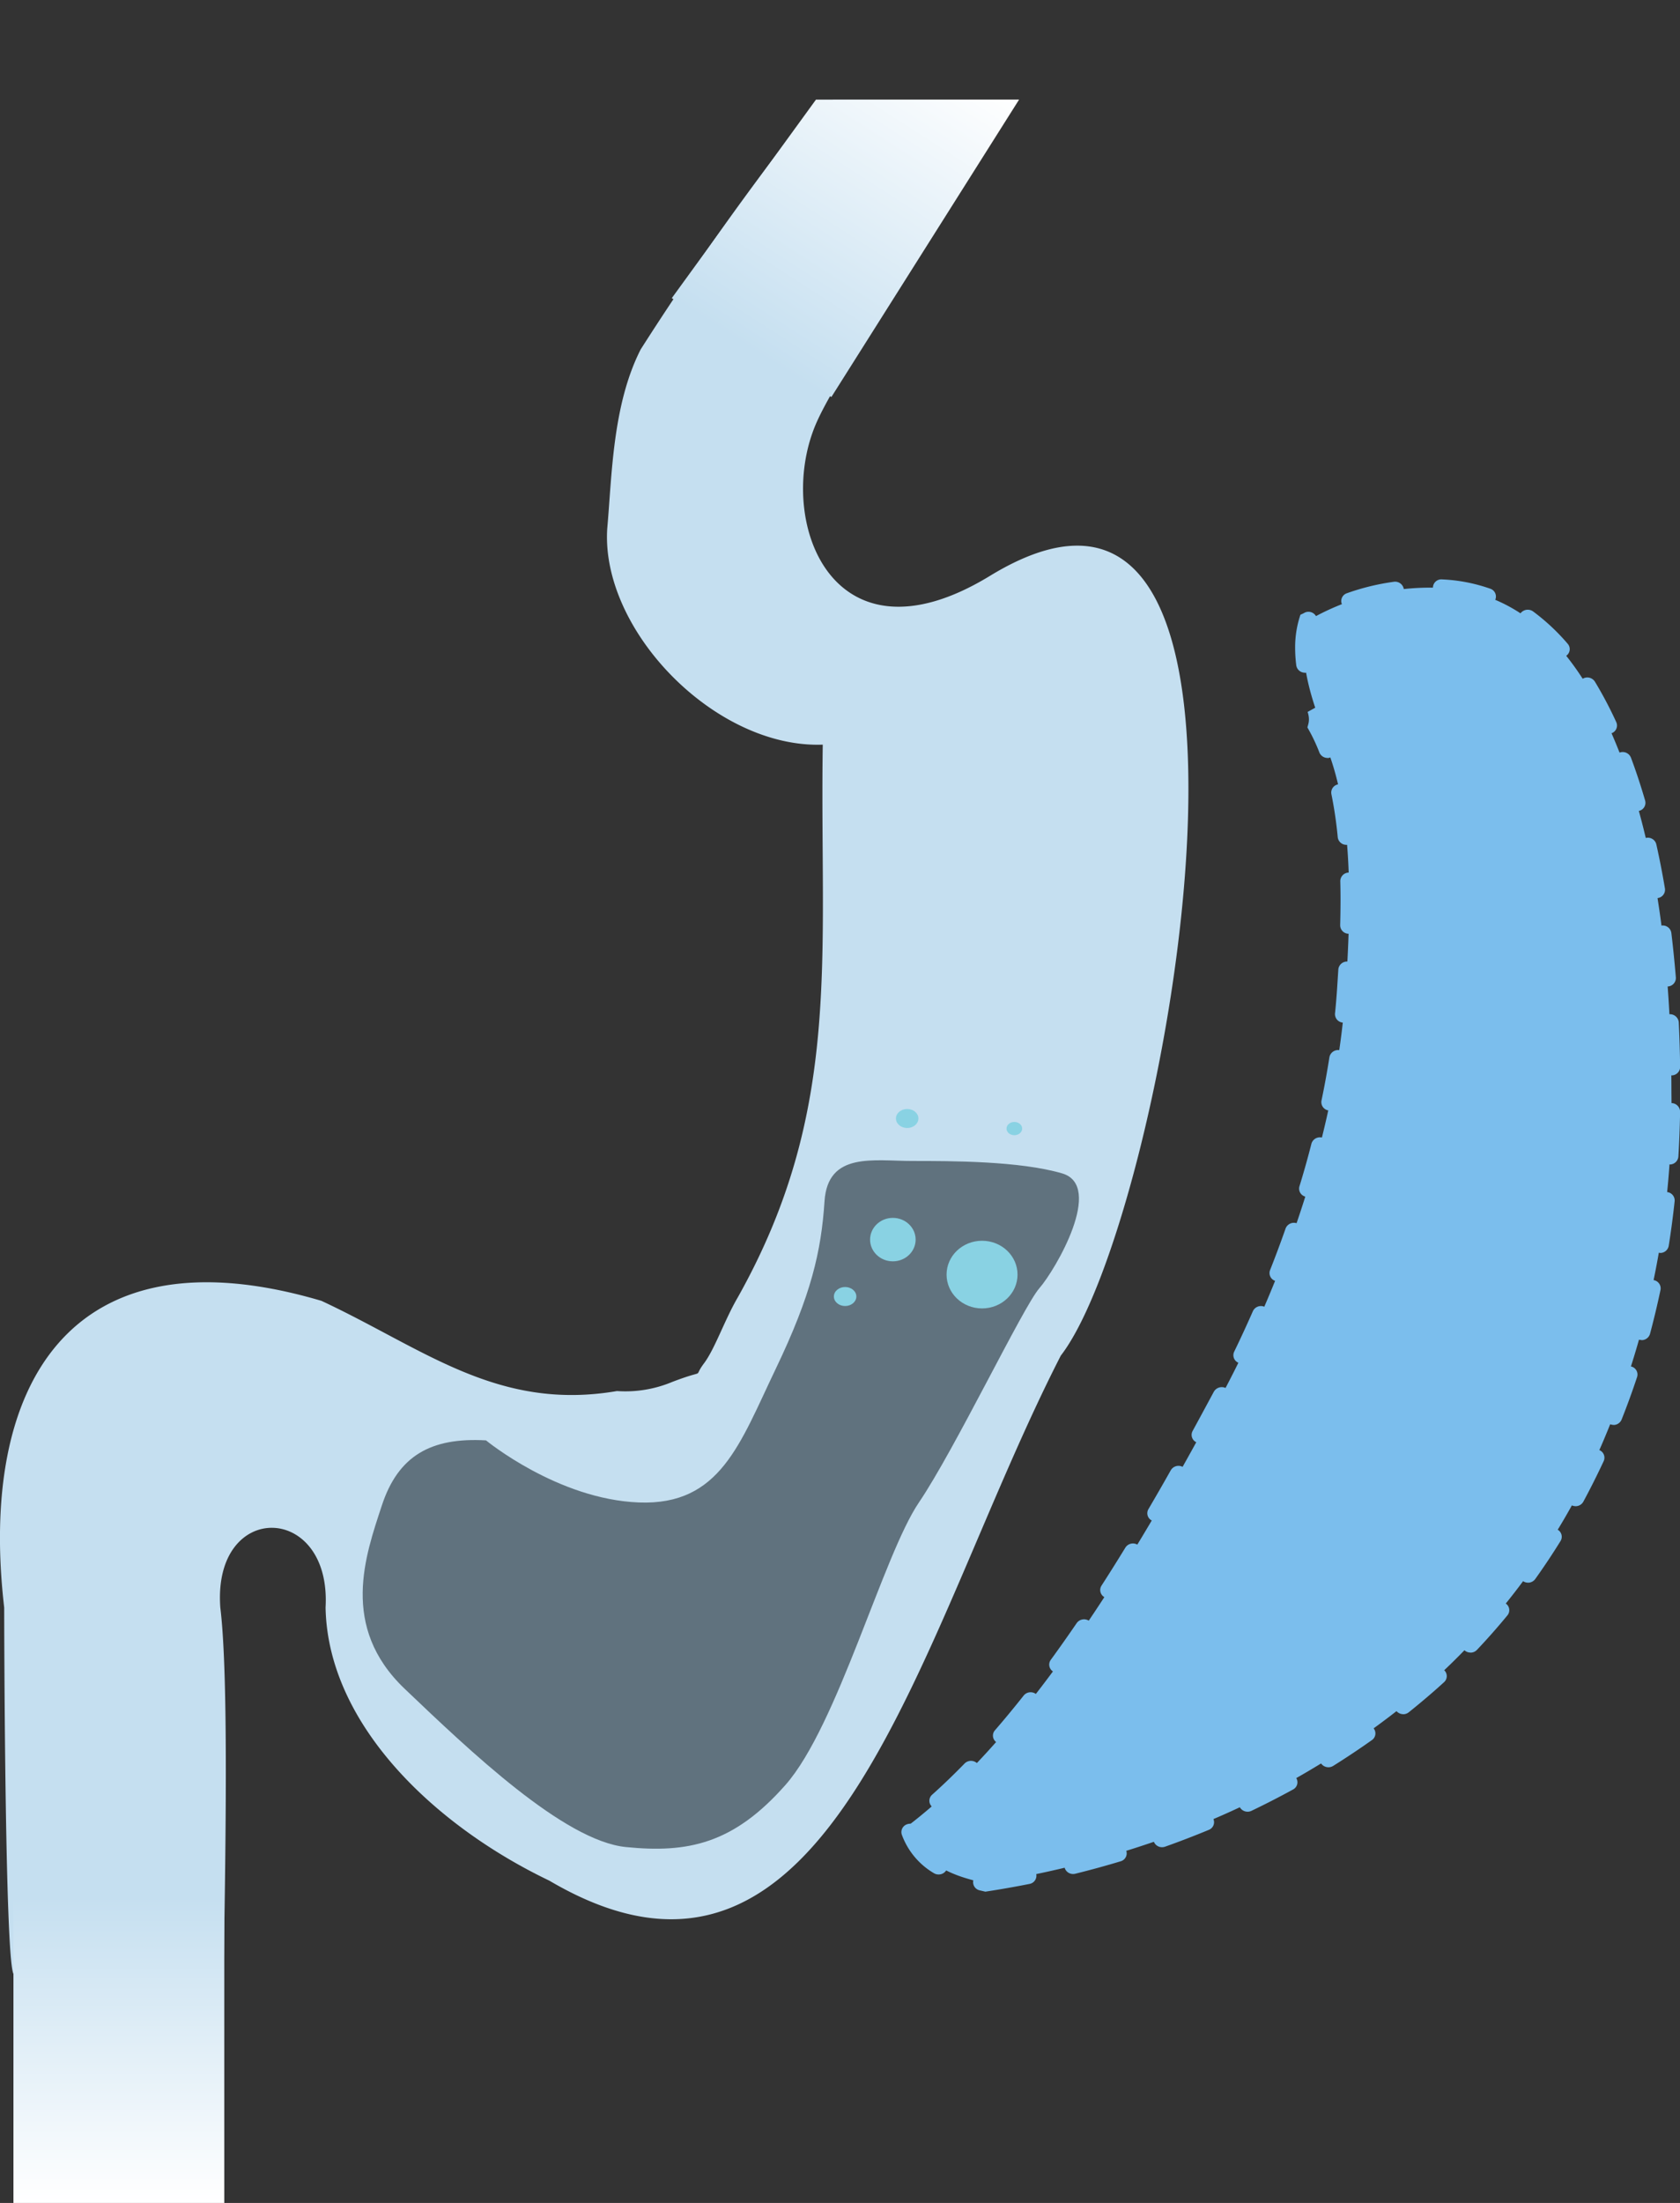 <?xml version="1.0" encoding="UTF-8"?>
<svg xmlns="http://www.w3.org/2000/svg" xmlns:xlink="http://www.w3.org/1999/xlink" id="Group_1318" data-name="Group 1318" width="128.551" height="168.502" viewBox="0 0 128.551 168.502">
  <rect x="0" y="0" width="128.551" height="168.502" fill="#333333" stroke="none"/>
  <defs>
    <linearGradient id="linear-gradient" x1="0.5" x2="0.5" y2="1" gradientUnits="objectBoundingBox">
      <stop offset="0" stop-color="#c5dff0"></stop>
      <stop offset="1" stop-color="#fff"></stop>
    </linearGradient>
  </defs>
  <path id="Path_170" data-name="Path 170" d="M296.422,153.82c-3.554-.4-2.843-4.278-6.51-4.278-2.076,0-4.129.09-6.171.221A222.488,222.488,0,0,0,270.618,168.2c-2.167,4.254-2.2,9.7-2.562,13.733-.478,7.794,8.284,16.8,16.493,16.5-.245,16.264,1.537,27.969-6.51,42.292-1,1.714-1.744,3.919-2.574,5.027-.944,1.261.375.356-2.428,1.424a9.287,9.287,0,0,1-4.234.7c-9.155,1.564-14.807-3.262-22.613-6.9-19.323-5.708-26.248,6.518-24.276,23.461,0,0,.029,26.936.718,28.037,0,.747-.016,16.4,0,17.157h15.819c0-11.762.948-37.427,0-45.194-.6-8.233,8.514-8.036,8.054,0,.173,8.909,8.3,16.664,17.122,20.888,21.754,12.8,28.223-18.874,39.138-40.162,8.1-10.481,19.485-74.837-5.423-59.639-12.242,7.469-16.536-4.528-13.221-11.836C286.032,169.473,292.955,159.892,296.422,153.82Z" transform="translate(-221.593 -141.476)" fill="#c5dff0"></path>
  <g id="Group_18" data-name="Group 18" transform="translate(68.972 44.326)">
    <path id="Path_171" data-name="Path 171" d="M314.083,181.774q-4.844-10.558-13.382-10.558a18.6,18.6,0,0,0-6.606,1.116,18.837,18.837,0,0,0-3.008,1.416c-.637,2.09-.139,4.508.627,6.788a2.191,2.191,0,0,1,.062,1.3c2.927,5.229,2.658,13.616,2.221,20.18-.7,10.551-4.52,21.674-9.5,31-5.773,10.811-14.205,25.428-23.974,32.888.437,1.85,1.887,3.276,4.484,4.043.469.141.952.259,1.439.364a73.968,73.968,0,0,0,12.5-3.041,63.04,63.04,0,0,0,20.788-11.615A52.391,52.391,0,0,0,313.8,236.275a65.632,65.632,0,0,0,5.125-26.413Q318.924,192.325,314.083,181.774Z" transform="translate(-260.002 -170.592)" fill="#7bbeed"></path>
    <path id="Path_172" data-name="Path 172" d="M266.66,271.216l-.429-.1a.639.639,0,0,1-.493-.771.678.678,0,0,1,.811-.47l.153.036q1.545-.243,3.058-.541a.67.67,0,0,1,.793.5.641.641,0,0,1-.52.754q-1.609.319-3.247.572Zm-3.576-1.316a.677.677,0,0,1-.366-.1,5.665,5.665,0,0,1-2.451-2.939.631.631,0,0,1,.421-.808.677.677,0,0,1,.848.4,4.4,4.4,0,0,0,1.913,2.279.622.622,0,0,1,.195.883A.675.675,0,0,1,263.084,269.9Zm10.287-.037a.665.665,0,0,1-.646-.478.636.636,0,0,1,.48-.778q1.716-.426,3.4-.931a.671.671,0,0,1,.839.417.632.632,0,0,1-.437.8q-1.711.516-3.463.95A.727.727,0,0,1,273.371,269.863Zm6.808-2.049a.67.67,0,0,1-.627-.415.631.631,0,0,1,.393-.822q1.668-.592,3.279-1.261a.683.683,0,0,1,.88.332.627.627,0,0,1-.346.839q-1.644.682-3.345,1.287A.7.7,0,0,1,280.179,267.814Zm6.546-2.716a.673.673,0,0,1-.6-.351.626.626,0,0,1,.3-.858q1.585-.758,3.111-1.595a.685.685,0,0,1,.914.236.621.621,0,0,1-.248.87q-1.558.853-3.175,1.629A.681.681,0,0,1,286.725,265.1Zm-23.682-.2a.684.684,0,0,1-.489-.2.617.617,0,0,1,.032-.9c.819-.732,1.655-1.535,2.481-2.384a.692.692,0,0,1,.946-.034.617.617,0,0,1,.036.9c-.848.871-1.7,1.695-2.549,2.449A.688.688,0,0,1,263.043,264.9Zm29.867-3.2a.677.677,0,0,1-.561-.288.619.619,0,0,1,.193-.883q1.478-.924,2.894-1.928a.69.69,0,0,1,.937.131.62.62,0,0,1-.139.893q-1.446,1.024-2.958,1.971A.7.7,0,0,1,292.91,261.7Zm-25-1.782a.684.684,0,0,1-.427-.146.615.615,0,0,1-.089-.9c.741-.856,1.473-1.743,2.192-2.651a.684.684,0,0,1,.937-.126.618.618,0,0,1,.13.893q-1.095,1.386-2.228,2.7A.678.678,0,0,1,267.907,259.921Zm30.727-2.277a.682.682,0,0,1-.514-.228.618.618,0,0,1,.082-.9c.443-.356.882-.715,1.314-1.084s.884-.764,1.314-1.157a.689.689,0,0,1,.946.017.619.619,0,0,1-.018.9q-.664.608-1.351,1.19-.661.564-1.342,1.108A.687.687,0,0,1,298.634,257.644Zm-26.424-3.155a.7.7,0,0,1-.382-.114.618.618,0,0,1-.166-.888c.671-.921,1.333-1.86,1.981-2.808a.691.691,0,0,1,.926-.187.623.623,0,0,1,.2.883c-.657.96-1.326,1.909-2.006,2.84A.677.677,0,0,1,272.211,254.489Zm31.568-1.557a.687.687,0,0,1-.45-.165.617.617,0,0,1-.047-.9c.784-.827,1.546-1.692,2.265-2.57a.692.692,0,0,1,.941-.109.621.621,0,0,1,.114.9c-.741.9-1.523,1.787-2.328,2.636A.676.676,0,0,1,303.779,252.932Zm-27.666-4.147a.7.7,0,0,1-.35-.094.622.622,0,0,1-.22-.878q.935-1.45,1.826-2.908a.686.686,0,0,1,.916-.23.621.621,0,0,1,.239.873q-.9,1.468-1.84,2.934A.678.678,0,0,1,276.113,248.785Zm32.066-1.2a.686.686,0,0,1-.375-.111.618.618,0,0,1-.177-.887c.65-.91,1.285-1.865,1.889-2.837a.686.686,0,0,1,.917-.225.622.622,0,0,1,.236.873c-.618,1-1.269,1.974-1.935,2.907A.684.684,0,0,1,308.179,247.583Zm-28.462-4.673a.681.681,0,0,1-.327-.082.622.622,0,0,1-.257-.868q.881-1.5,1.712-2.976a.685.685,0,0,1,.907-.259.621.621,0,0,1,.271.865c-.557.987-1.132,1.988-1.721,2.993A.675.675,0,0,1,279.717,242.91Zm32.1-1.178a.674.674,0,0,1-.305-.071.622.622,0,0,1-.289-.858q.8-1.48,1.523-3.038a.684.684,0,0,1,.884-.325.629.629,0,0,1,.341.844q-.742,1.59-1.556,3.1A.674.674,0,0,1,311.817,241.732Zm-28.71-4.818a.689.689,0,0,1-.309-.071.623.623,0,0,1-.284-.861c.561-1.026,1.1-2.03,1.623-3a.7.7,0,0,1,.9-.291.617.617,0,0,1,.3.846l-.029.051c-.505.95-1.05,1.957-1.612,2.987A.676.676,0,0,1,283.106,236.915Zm31.611-1.4a.669.669,0,0,1-.236-.043.629.629,0,0,1-.389-.822q.621-1.565,1.157-3.181a.669.669,0,0,1,.839-.415.63.63,0,0,1,.437.8q-.546,1.649-1.182,3.247A.67.67,0,0,1,314.717,235.518Zm-28.416-4.69a.685.685,0,0,1-.28-.06.625.625,0,0,1-.327-.846q.739-1.526,1.432-3.1a.677.677,0,0,1,.877-.34.627.627,0,0,1,.357.834q-.7,1.593-1.45,3.138A.674.674,0,0,1,286.3,230.827Zm30.566-1.8a.707.707,0,0,1-.168-.02.638.638,0,0,1-.482-.778q.437-1.618.787-3.284a.672.672,0,0,1,.789-.5.639.639,0,0,1,.523.752q-.359,1.7-.8,3.349A.667.667,0,0,1,316.868,229.03Zm-27.8-4.484a.667.667,0,0,1-.236-.041.629.629,0,0,1-.391-.822q.626-1.578,1.189-3.186a.682.682,0,0,1,.848-.4.63.63,0,0,1,.421.807q-.57,1.629-1.2,3.232A.667.667,0,0,1,289.063,224.546Zm29.217-2.185a.662.662,0,0,1-.1-.007.644.644,0,0,1-.562-.727q.26-1.649.441-3.346a.661.661,0,0,1,.735-.57.647.647,0,0,1,.6.7q-.185,1.726-.452,3.407A.658.658,0,0,1,318.28,222.361Zm-26.955-4.273a.663.663,0,0,1-.187-.026.631.631,0,0,1-.453-.791q.5-1.621.917-3.261a.678.678,0,0,1,.811-.466.638.638,0,0,1,.491.773q-.431,1.662-.935,3.312A.664.664,0,0,1,291.325,218.088Zm27.687-2.495h-.039a.652.652,0,0,1-.63-.674q.1-1.669.13-3.375a.67.67,0,0,1,1.339.02q-.03,1.733-.132,3.427A.657.657,0,0,1,319.012,215.593Zm-25.984-4.113a.688.688,0,0,1-.13-.012.642.642,0,0,1-.527-.751q.348-1.662.607-3.322a.677.677,0,0,1,.76-.538.645.645,0,0,1,.564.727c-.175,1.125-.382,2.255-.618,3.381A.663.663,0,0,1,293.028,211.48Zm26.111-2.691a.657.657,0,0,1-.669-.63q-.027-1.726-.1-3.383a.652.652,0,0,1,.639-.665.675.675,0,0,1,.7.609q.08,1.674.105,3.421a.654.654,0,0,1-.659.648Zm-25.065-4.038-.063,0a.65.65,0,0,1-.605-.7c.063-.609.113-1.217.154-1.821l.1-1.549a.668.668,0,0,1,.705-.6.651.651,0,0,1,.632.672l-.1,1.561q-.062.927-.155,1.858A.659.659,0,0,1,294.074,204.751Zm24.744-2.762a.656.656,0,0,1-.666-.589q-.142-1.723-.339-3.363a.646.646,0,0,1,.587-.708.662.662,0,0,1,.742.562q.2,1.662.345,3.412a.65.65,0,0,1-.616.684Zm-24.348-4.033h-.016a.653.653,0,0,1-.653-.653c.016-.635.027-1.275.027-1.916,0-.485-.005-.972-.018-1.457a.656.656,0,0,1,.655-.654h.014a.655.655,0,0,1,.67.625q.018.743.018,1.486c0,.652-.011,1.3-.027,1.948A.655.655,0,0,1,294.47,197.956Zm23.519-2.724a.663.663,0,0,1-.66-.538q-.287-1.708-.646-3.313a.638.638,0,0,1,.516-.757.664.664,0,0,1,.793.492q.367,1.634.659,3.376a.642.642,0,0,1-.553.732A.8.8,0,0,1,317.989,195.232Zm-23.708-4.078a.658.658,0,0,1-.666-.58,31.165,31.165,0,0,0-.486-3.3.639.639,0,0,1,.528-.749.667.667,0,0,1,.786.5,32.221,32.221,0,0,1,.505,3.434.647.647,0,0,1-.605.694Zm22.211-2.575a.667.667,0,0,1-.646-.468c-.321-1.1-.677-2.183-1.058-3.2a.634.634,0,0,1,.407-.817.679.679,0,0,1,.855.388c.393,1.048.757,2.154,1.087,3.289a.634.634,0,0,1-.466.785A.658.658,0,0,1,316.491,188.579Zm-23.653-4.072a.671.671,0,0,1-.628-.415,13.361,13.361,0,0,0-.794-1.7l-.123-.221.066-.24a1.447,1.447,0,0,0,.05-.369,1.792,1.792,0,0,0-.1-.575l.592-.327.637-.2.045.133a3,3,0,0,1,.166.965,2.563,2.563,0,0,1-.038.436,14.708,14.708,0,0,1,.757,1.647.63.63,0,0,1-.4.82A.692.692,0,0,1,292.838,184.507Zm21.475-1.838a.672.672,0,0,1-.614-.383,29.049,29.049,0,0,0-1.567-2.975.621.621,0,0,1,.243-.871.687.687,0,0,1,.916.231,30.624,30.624,0,0,1,1.637,3.1.628.628,0,0,1-.346.841A.708.708,0,0,1,314.314,182.669Zm-23.209-4.682a.66.66,0,0,1-.664-.563,10.83,10.83,0,0,1-.086-1.329,7.742,7.742,0,0,1,.319-2.268l.082-.269.261-.124a.661.661,0,0,1,.9.174.621.621,0,0,1,0,.713,6.653,6.653,0,0,0-.227,1.775,9.813,9.813,0,0,0,.077,1.179.648.648,0,0,1-.585.71C291.159,177.986,291.132,177.988,291.105,177.988Zm19.59-1.161a.683.683,0,0,1-.518-.233,14.547,14.547,0,0,0-2.431-2.275.618.618,0,0,1-.125-.9.7.7,0,0,1,.939-.119,15.98,15.98,0,0,1,2.653,2.479.619.619,0,0,1-.093.9A.691.691,0,0,1,310.7,176.827Zm-16.144-3.683a.668.668,0,0,1-.625-.412.628.628,0,0,1,.389-.822,17.9,17.9,0,0,1,3.591-.875.672.672,0,0,1,.76.539.646.646,0,0,1-.566.725,16.49,16.49,0,0,0-3.313.8A.726.726,0,0,1,294.552,173.144Zm10.5-.345a.692.692,0,0,1-.232-.039,11.354,11.354,0,0,0-3.285-.633.639.639,0,1,1,.066-1.275,12.744,12.744,0,0,1,3.684.711.629.629,0,0,1,.395.819A.667.667,0,0,1,305.048,172.8Z" transform="translate(-260.232 -170.85)" fill="#7bbeed"></path>
  </g>
  <path id="Path_173" data-name="Path 173" d="M246.576,218.377c-4.236-.238-6.726,1.188-7.972,4.986s-3.238,9.261,1.744,14.011,12.2,11.635,16.936,12.11,8.22-.236,12.206-4.75,7.472-17.571,10.212-21.607,7.97-14.96,9.214-16.385,4.982-7.837,1.744-8.786-8.468-.95-11.456-.95-6.476-.713-6.726,3.087-1,7.124-3.736,12.823-4.234,10.447-10.46,10.211S246.576,218.377,246.576,218.377Z" transform="translate(-209.388 -108.205)" fill="#60727e"></path>
  <ellipse id="Ellipse_16" data-name="Ellipse 16" cx="1.743" cy="1.662" rx="1.743" ry="1.662" transform="translate(66.577 93.154)" fill="#89d2e3"></ellipse>
  <ellipse id="Ellipse_17" data-name="Ellipse 17" cx="2.715" cy="2.588" rx="2.715" ry="2.588" transform="translate(72.43 94.904)" fill="#89d2e3"></ellipse>
  <ellipse id="Ellipse_18" data-name="Ellipse 18" cx="0.86" cy="0.727" rx="0.86" ry="0.727" transform="translate(68.556 84.825)" fill="#89d2e3"></ellipse>
  <ellipse id="Ellipse_19" data-name="Ellipse 19" cx="0.86" cy="0.727" rx="0.86" ry="0.727" transform="translate(63.807 98.442)" fill="#89d2e3"></ellipse>
  <ellipse id="Ellipse_20" data-name="Ellipse 20" cx="0.599" cy="0.506" rx="0.599" ry="0.506" transform="translate(77.017 85.818)" fill="#89d2e3"></ellipse>
  <rect id="Rectangle_1179" data-name="Rectangle 1179" width="16.132" height="23.404" transform="translate(1.029 145.098)" fill="url(#linear-gradient)"></rect>
  <path id="Path_18674" data-name="Path 18674" d="M0,.31,14.354,0l-.98,18.737L.347,27.2Z" transform="matrix(-0.839, -0.545, 0.545, -0.839, 63.446, 30.628)" fill="url(#linear-gradient)"></path>
</svg>
